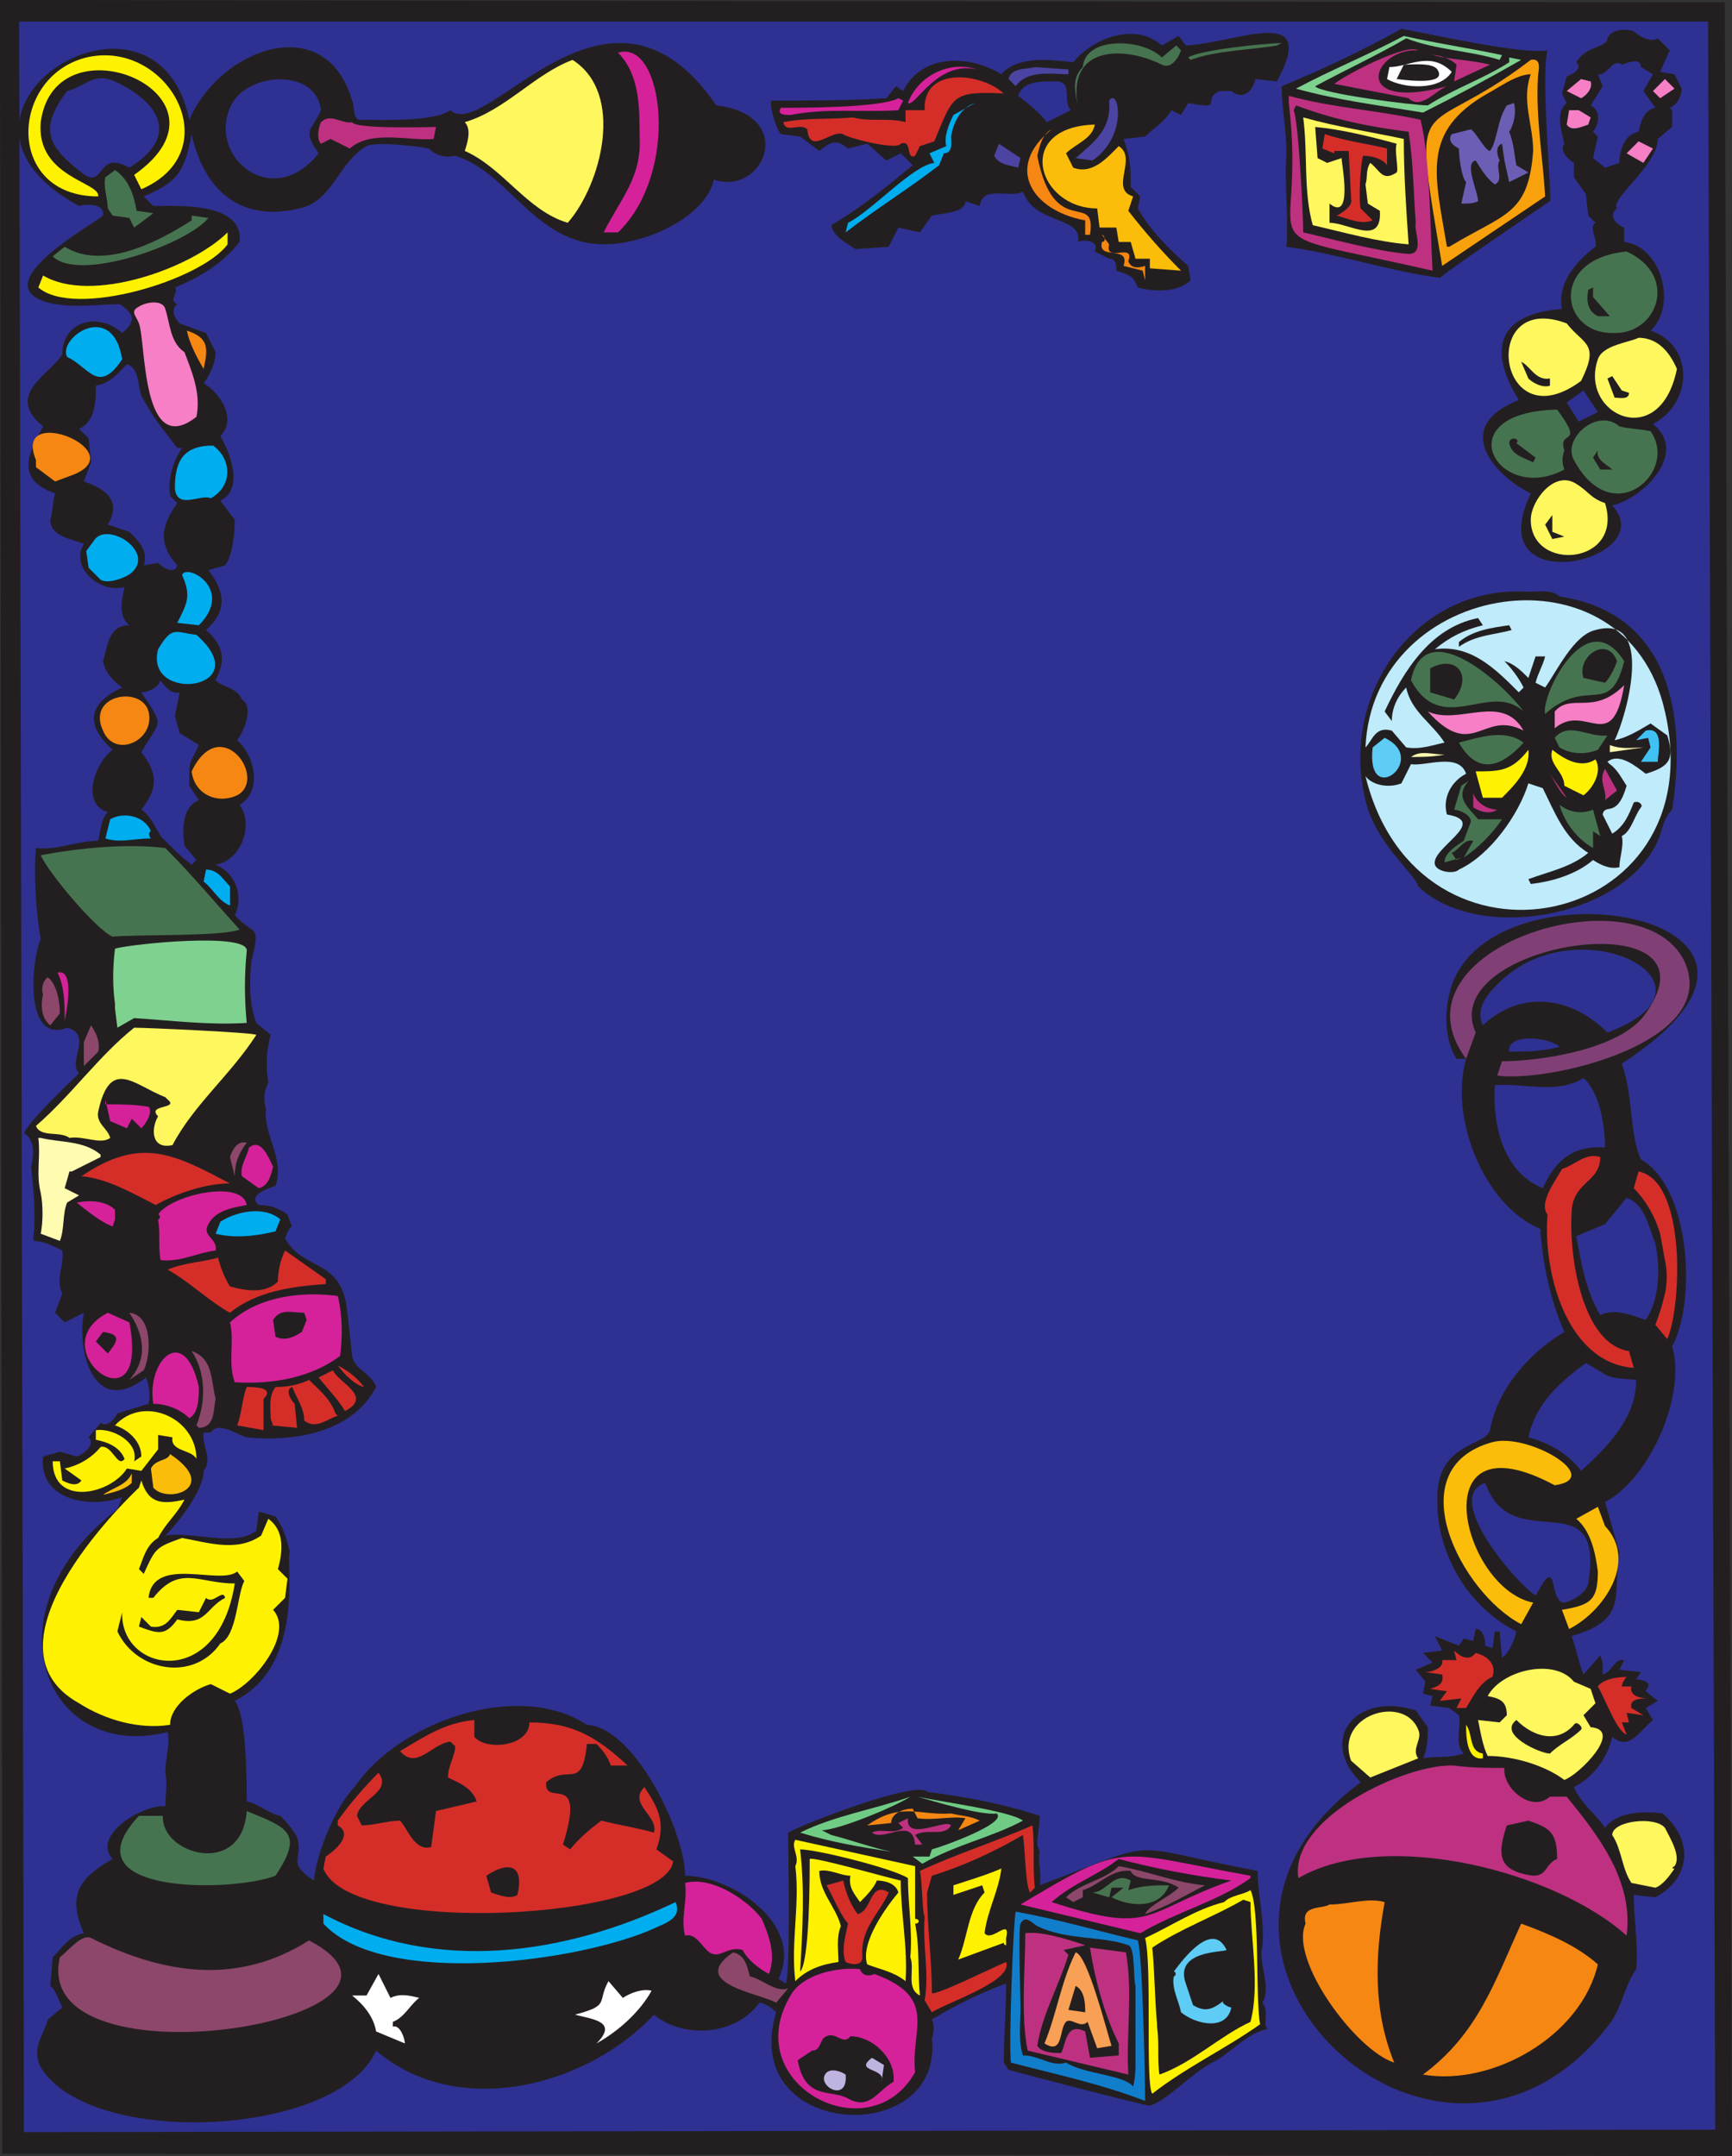 <svg xmlns="http://www.w3.org/2000/svg" width="542.25" height="675"><rect width="100%" height="100%" fill="#333333" stroke="none"/><path fill="#231f20" fill-rule="evenodd" d="m.75 674.25 541.5.75L540 .75 0 0l.75 674.25"/><path fill="#2e3192" fill-rule="evenodd" d="m537 666.75-529.5.75L6 6.75h528.75l2.25 660"/><path fill="#231f20" fill-rule="evenodd" d="M484.5 15.75c-2.25 7.5 1.5 46.5.75 47.25 0 0-30 20.25-34.5 24-16.5-2.25-31.5-7.5-48-9.75.75-9.75-.75-19.5 0-29.25 0-7.5-1.5-14.25-1.5-21 12.75-5.25 25.5-11.25 37.5-18 8.25 1.5 38.25 8.25 45.75 6.75"/><path fill="#231f20" fill-rule="evenodd" d="m519 12 3.75 3.75-3 6.75 4.5.75 2.25 4.5c0 2.25-1.5 5.25-3.75 6l.75.75v5.25L519 43.5c0 8.25-15 18.75-12.75 21.75-3 2.25 0 5.25 2.25 6v4.5c12 1.5 16.5 20.25 8.25 27.75 13.5 4.5 13.5 22.5.75 29.25 11.25 9-3 23.25-12.75 25.5 15.75 17.25-42 30.75-25.5-3.75-12-6-24.75-21-3.75-29.25-9.75-15.75-6.75-27 13.5-28.5-1.5-8.25 4.5-15 10.5-19.5.75-2.25-2.25-6 0-7.5l-2.25-2.25-.75-6.75-3.75-5.25V51c-2.25-1.5-4.5-3.75-3-6-.75-3.75-3-9.75.75-12.75l-1.5-3 1.5-5.25c1.5-.75 5.25-2.25 3-4.5 3-5.25 9.75-4.5 9.75-7.5 1.5-3 5.25-3 8.25-2.25 1.5 1.5 5.25 3.75 7.5 2.25M399.75 25.5l-6.75-.75c-.75 3.75-3.75 6.75-7.5 3.75h-3.75c-6 3 2.25 6-9.75 3.75L369.75 36l-3-1.5c-2.25 3.75-6 6-8.25 8.25l-6.75.75c2.25 6 2.25 9 2.25 15l3 3-.75 3.75C360 72 366 78 372 83.25l.75 4.5C369 91.5 361.5 91.5 356.25 90l-.75-1.5c-.75-2.25-3.75-3-6-3.75 0-1.5 0-3.75-2.25-3.75l-4.5-2.25c1.5-3.75-3.75-3.75-5.25-3C339 67.5 324 70.5 320.25 60c-3.75 2.25-12.75-2.25-13.5 4.5l-4.5-1.5c0 3.75-7.5 3.75-10.5 4.5L288 72.75l-6.75-1.5-3 6-10.5.75c-3-2.25-6.75-3.75-7.5-7.5 9-5.25 17.25-12 25.5-18.75L282 48l-4.5 2.25-6-5.25-6 1.5c-3.75-3-5.25-2.25-9 .75l-6-4.5-6-.75c-1.5-1.5-3.75-9-3-10.5 12 0 24 0 36-.75l3-3.75 2.25 1.5c6-12 21-11.25 30.75-5.25 5.25-6 15.75-4.5 22.5-3.75 6-7.5 19.5-12.75 27.75-5.25l5.25-3 2.25 3c15.75-.75 42-13.5 28.5 11.25"/><path fill="#7fd190" fill-rule="evenodd" d="m470.25 17.25-.75 1.5c-9.75-3-19.5-3-29.25-6.75-9 5.25-18.75 9.75-28.5 15 1.5 2.25 30.75 6 35.25 6 8.25-5.25 17.25-8.25 25.5-13.5V18l3.75.75c-10.5 6-20.25 11.25-30.75 16.5-13.5-2.25-26.25-3.75-39.75-7.5 11.25-6 22.5-10.5 33.75-16.5 9.75 2.25 20.25 3.75 30.75 6"/><path fill="#477450" fill-rule="evenodd" d="m363.75 18 4.5-3.75 1.5 1.5c-.75 2.25-3 6-6 4.5-12-6-30-6-26.25 13.5-.75-4.5-2.25-9 1.5-12.75.75-9.75 18.75-9 24.75-3m36-3.75c-9 1.5-18.75 1.5-27 4.5L372 18c3-2.25 24-4.5 29.25-4.5l-1.5.75"/><path fill="#231f20" fill-rule="evenodd" d="M224.25 33c25.5 3 15 28.5-.75 23.25-2.25 9.75-15 16.5-24 18.75-30 8.25-37.5-20.25-57-26.25-3 .75-6 0-8.25-2.25-3.75-.75-16.5-2.25-19.5-.75-9 5.25-10.5 17.25-21 19.5-18.75 4.5-30-6-33.75-23.25-2.25 12-4.5 15-15 19.5l3 3c6.75 0 28.5-1.5 27 11.25C69.75 82.5 62.25 87 54.75 90c1.5 1.5-2.25 3.75.75 5.25-2.25 1.5-.75 4.5.75 6l8.25 3 3 6c0 3-1.5 6.75-3.75 9.75 5.25 3 10.5 11.25 5.25 16.5 3 5.25 7.5 16.5 0 20.25l4.5 6c0 4.5-.75 11.25-3 14.25l-5.25 1.5c5.25 6.75 6 12.75-.75 18.75 6 5.25 6 9.75 3 15.75 2.25 2.25 6.75 2.25 8.25 6 3.75 2.25.75 9.75-1.5 12.75 5.25 4.5 8.25 15.75.75 20.25 4.5 6 .75 17.25-7.5 18.75 6 2.25 9 9.75 6 15.75 6 6.75 8.25 2.25 5.25 14.25-.75 6.75-.75 13.5 1.5 19.5l4.5 3.75c-1.5 5.25-1.5 10.5-.75 15-1.5 3-1.5 5.25-.75 8.25-.75 8.25 6 15.75 3 24-2.25.75-9 3-5.25 6 3 0 6 .75 9 3 2.25 6.75 1.5.75-.75 7.5 6 10.5 18 6 19.5 23.25l1.5 13.5c.75 4.5 6 5.25 7.5 9.75-7.5 14.25-25.5 17.25-40.5 15.75-3-.75-9-5.25-11.25-1.5h-2.25c-.75 3.75 3 8.25 0 12 0 6-7.5 15.75-12 20.25 8.25-1.5 21.75 3.75 28.5-1.5l.75-6 5.25 1.5c2.25 3 3.75 7.5 4.5 11.25-1.5 2.25 5.25 35.25-17.25 46.5 3.75 4.5 3.75 25.5 3.75 31.5 3.75.75 6.75 3.75 10.5 4.5 1.5 1.5 3.75 3.75 5.25 6.75 2.25 6.75-3.75 7.5 5.25 13.5C99 580.5 105 565.5 111 559.5c13.5-20.25 51-33.75 72.75-19.5 15 .75 30.75 33.75 30.75 47.25 14.25 0 37.5 15 29.25 32.25L246 621c1.5-3 .75-41.25.75-47.25 5.25-3 40.5-16.5 43.5-12.75 12 1.5 24 3.75 35.25 7.5 0 3-.75 6-.75 9l.75 2.25c-.75 3 .75 6.75 0 10.5 39.75-15 24.75-12.75 68.25-4.5 0 7.5 2.25 15.75 1.5 23.25-1.5 6 3 12.75 0 18 2.25 3 0 6 1.5 8.25-6.75 1.5-11.25 7.5-17.25 10.5s-14.25 12-19.5 13.5c-1.5 0-39-9.75-44.25-11.25l-1.5-2.25c0-7.5.75-16.5.75-24.75-8.25 3-15.75 6.75-23.25 11.25.75 1.5.75 3.75 0 6 3.75 34.5-60.75 31.5-48.75-8.25-1.5-1.5-3.75-3-5.25-3-7.5 10.5-24 11.25-33 3.75-21 22.5-61.5 33-87 11.25-12 27-89.25 30.75-105 5.25-3-6 .75-9.75 2.25-15l4.5-3.75c-.75-1.5-2.25-6-3.75-6.75l.75-9c3-3 5.25-6.75 9.75-7.5-5.25-12-1.5-17.25 9-23.25-6.75-7.5 9.75-17.25 16.5-16.5 0-3.75.75-6.75 0-10.5 0-4.5 1.5-8.25.75-12.75-38.25 9.75-57.75-37.5-15.75-69.75l1.5-3.75C27.75 472.5 12 469.5 13.5 456l5.25-1.5L24 456c2.25-.75 6-3.75 3.75-6l3.75-4.5c2.25 1.5 4.5-1.5 5.25-3l9.75-3c.75-3 0-6-.75-8.25C29.25 444 24 423 26.25 411l-6 3-3-3 2.25-6c-2.25-4.5.75-9 0-13.5-3-1.5-6-3-9-3V387c.75-6.75 0-14.25-.75-21.75.75-3 1.5-8.25-2.25-10.5 2.25-4.5 13.5-15 17.25-18.75-3.75-3.75 4.5-12-3.75-14.25-13.5 5.25-11.25-21-8.25-27.75-1.5-7.5-2.25-21.75-1.5-28.5 6.75.75 12.75-2.25 19.5-2.25.75-3 .75-6.75 3-9-8.25-2.25-4.5-15 1.5-19.5-8.25-7.5-8.25-14.25 3-19.5-3-2.25-5.25-4.5-6-8.25 1.5-4.5 1.5-11.25 8.25-11.25-3.75-3-2.25-8.25-1.5-12-7.5 2.25-17.25-6-12.75-13.5-3.75-1.5-10.5-2.25-10.5-7.5.75-2.25.75-6 1.5-8.25C4.5 150 9 141.75 13.5 133.5c-12-9.75 1.5-15.75 6-22.5 0-10.5 11.25-13.5 18.75-6.75 4.5-3.75 3.75-6-.75-9-7.5 0-15.75 1.5-23.25-.75-18.75-6 15.75-24.75 18-27 .75-3.75-5.25-3.75-7.5-3-54-29.25 24-78 34.5-27C69 15 102 3 110.25 31.5c.75.75 0 6.75 3 6 6 0 22.5.75 27.75-3 11.25 10.5 49.5-51 83.25-1.5"/><path fill="#be3181" fill-rule="evenodd" d="M444 15.75c-14.25-.75-21.75 19.5 9 11.25-3.75 1.5-8.25 7.5-12 3.75l-23.25-4.5c3.75-3 22.5-12.75 26.25-10.5"/><path fill="#d5229a" fill-rule="evenodd" d="M193.5 72.75H189c5.25-10.5 12-17.25 11.25-30 0-9 0-19.5-6.75-26.25 14.25-4.5 19.5 37.5 0 56.25"/><path fill="#be3181" fill-rule="evenodd" d="m466.5 20.25-11.25 5.25.75-5.25c-1.5-1.5-4.5-3-7.5-3 6 1.5 12 1.5 18 3"/><path fill="#2e3192" fill-rule="evenodd" d="M21 28.5c-9 12-6 17.25 4.5 25.5 7.5 6 4.5-7.5 15-1.5 15.75-9.75 9.75-20.25-4.5-27-6.75-3-9 1.5-15 3"/><path fill="#fff200" fill-rule="evenodd" d="M30.75 61.5c.75-4.5-19.5-6-18-23.25C17.25 4.5 77.25 30 42 54.75l2.25 4.5C72 47.25 52.5 12 27 18 3 24 1.5 61.5 30.75 61.5"/><path fill="#fff75e" fill-rule="evenodd" d="M177.75 69.75C165 66 157.5 52.5 145.5 47.25c.75-2.25 2.25-6.75 0-9 12.75-3.75 21.75-15 33.75-19.5 16.5 10.5 9 39-1.5 51"/><path fill="#2e3192" fill-rule="evenodd" d="m517.5 23.25-3 5.25 3.75 5.25c-3.75.75-4.5 4.5-5.25 7.5-4.5.75-6 6-6 9.75l-4.5 1.5-3.75-3 1.5-6.75-1.5-1.5c2.25-3 2.25-6.75-.75-8.25l3.75-6-1.5-3.75c3 .75 4.5-5.25 7.5-3 2.25-.75 6-2.25 6 .75l3.75 2.25"/><path fill="#fff" fill-rule="evenodd" d="M454.5 22.5c-3.75 6-15 5.25-20.25 2.25L435 21c6 0 12.75-5.25 19.5 1.5"/><path fill="#f9a10d" fill-rule="evenodd" d="M483.75 61.5 451.5 83.25c-9.75-58.5-7.5-37.5 27.75-64.5C483 18 481.5 22.5 481.5 24c-.75 12.75 1.5 24.75 2.25 37.5"/><path fill="#231f20" fill-rule="evenodd" d="m437.25 24.75 2.25-4.5c2.25 0 9-.75 10.5 1.5 3 4.5-6.75 3.75-12.75 3"/><path fill="#4b44a3" fill-rule="evenodd" d="M334.5 21.75v1.5c-5.25 0-12.75-1.5-16.5 3.75l-2.25-2.25c.75-3.75 6-3 8.25-3.75l10.5.75"/><path fill="#d5229a" fill-rule="evenodd" d="M306 21.75c-12.75-3-19.5 12-21.75 10.5 3-8.25 12.75-13.5 21.75-10.5"/><path fill="#231f20" fill-rule="evenodd" d="M479.25 23.25c-3 8.25.75 15.75.75 24-1.5 20.25-9 19.5-26.25 30H453c-3.75-22.5-8.25-36 12.75-48 3-1.5 9-6 13.5-6"/><path fill="#d52e29" fill-rule="evenodd" d="M314.25 29.25c-16.5-.75-15.75.75-21.75 15l-4.5 1.5-1.5 3c-3 1.5-.75-5.25-4.5-3.75-1.5 2.25-18-2.25-18-3-3.75-1.5-10.5 6.75-11.25-1.5-2.25-2.25-6.75 1.5-7.5-2.25 7.5-1.5 15-.75 21.75-1.5 5.25 1.5 11.25 0 16.5 1.5V34.5h6c-.75-13.5 17.25-12 24.75-5.25"/><path fill="#f67fc6" fill-rule="evenodd" d="M498 25.5c.75 2.25-1.5 4.5-3 5.25l-4.5-2.25 4.5-3.75 3 .75"/><path fill="#2e3192" fill-rule="evenodd" d="M100.5 34.5c-3 6.75-6 6-.75 13.5C85.5 66 65.25 49.5 72 33.75c4.5-11.25 27-12.75 28.5.75"/><path fill="#f67fc6" fill-rule="evenodd" d="m524.25 27.75-4.5 3-2.25-2.25 3.75-3.75 3 3"/><path fill="#2e3192" fill-rule="evenodd" d="m335.25 34.5-7.5 3.75c-2.25-3-6-6-9-8.25 1.5-4.5 6.75-4.5 10.5-4.5 7.5-.75 3 6 6 9"/><path fill="#be3181" fill-rule="evenodd" d="M444.75 37.5c3 12 3 34.5 3.75 47.25-62.25-14.25-39-2.25-45-52.5V30c13.5 3.75 27.75 4.5 41.25 7.5"/><path fill="#4b44a3" fill-rule="evenodd" d="m342 50.25-5.25-.75c6-5.25 11.25-9 10.5-18 3-4.5 6 11.25-5.25 18.75"/><path fill="#d5229a" fill-rule="evenodd" d="m282.75 31.5-1.5 3c-11.25.75-22.5-.75-33.75 1.5-1.5 0-4.5 0-3-2.25 6.75 0 31.5 0 36.75-3l1.5.75"/><path fill="#00adef" fill-rule="evenodd" d="M305.25 32.25c-4.5 1.5-6.75 6-7.5 10.5 0 1.5.75 5.25-2.25 5.25l-1.5 3.75c-9.75 7.5-19.5 13.5-29.25 21l.75-3c7.5-3.75 20.25-18 27-18.75l-1.5-3 5.25-2.25c-.75-3 .75-6.75 2.25-9.75l6.75-3.75"/><path fill="#6c5eb5" fill-rule="evenodd" d="M472.5 41.25C474 45 474 48 474.75 51.75L478.5 54l-6 3-1.5-6.75-.75-5.25c-2.25.75-1.5 3.75-.75 5.25-1.5 2.25 1.5 6-1.5 7.5-3-2.25-4.5-5.25-6-7.5-3.75.75.75 9.75.75 12.75-1.5.75-3 .75-5.25.75L459 57c-1.5-1.5-2.25-8.25-2.25-10.5-1.5-.75-3.75-2.25-2.25-4.5l6-1.5c1.5.75 4.5 6.75 6 6.75 2.25-3 2.25-9.75 5.25-14.25l2.25-.75c.75 3 0 6.75-1.5 9"/><path fill="#231f20" fill-rule="evenodd" d="M441 41.25c1.5 9.75 1.5 18.75 2.25 28.5-.75 2.25 3 9.75-2.25 9.75-9.75-.75-23.25-4.5-33-6.75 0-6-1.5-35.25-3-38.25l.75-1.5c12 4.5 23.25 6.75 35.25 8.25"/><path fill="#f67fc6" fill-rule="evenodd" d="M497.25 39c-2.25.75-5.25 2.25-6.75 0l.75-4.5h3l3.75 2.25-.75 2.25"/><path fill="#fff75e" fill-rule="evenodd" d="M439.5 43.5c0 11.25.75 21.75 1.5 33-9.75-.75-20.25-3.75-30-6-3-10.5-1.5-22.5-3-33.75 10.5 3 21 4.5 31.5 6.75"/><path fill="#be3181" fill-rule="evenodd" d="m136.5 39.75-.75 3.75c-7.5.75-19.5-3-26.25 3l-6-3-3 1.5c-1.5-1.5-.75-5.25 0-6.75 3-3 6.75.75 9.75 0 .75 2.25 24.75 1.5 26.25 1.5"/><path fill="#fbbd09" fill-rule="evenodd" d="M342.75 39c-.75 4.5-6 6-9 9l2.25 4.5c6 2.25 10.5-3 14.25-6.75 6 3.75-3 13.5 4.5 15.75l-1.5 4.5c5.25 6.75 10.5 12.75 16.5 18.75L360 84v-3h-4.5l-1.5-5.25h-3.75l-.75-4.5h-5.25l-.75-6c-18.75 0-26.25-25.5-.75-26.25"/><path fill="#231f20" fill-rule="evenodd" d="M437.25 45c-.75 2.25.75 8.25 0 9-4.5 3-5.25-.75-8.25-3-1.5 2.25-.75 4.5-1.5 6.75l.75 6L432 66c.75 11.25-9.75 3.75-15.75 3.75v-6c7.5 6 3.75-12.75 3.75-14.25l-4.5 1.5-3-1.5-.75-9.75c8.25.75 17.25 3 25.5 5.25"/><path fill="#f68712" fill-rule="evenodd" d="M329.25 40.5c-3 1.5-3.75 5.25-4.5 8.25 5.25 27 18.75 10.5 16.5 24.75h-1.5V69c-16.5-3-25.5-16.5-10.5-28.5"/><path fill="#d52e29" fill-rule="evenodd" d="M434.25 46.5v5.25c-1.5-2.25-5.25-3-7.5-3-.75 2.25-1.5 13.5-.75 16.5l3.75 3.75c-3.75 1.5-8.25-.75-11.25-1.5 1.5-.75 5.25-3 4.5-5.25l-.75-15h-4.5V48L414 46.5l.75-4.5c6.75 2.25 13.5 3 19.5 4.5"/><path fill="#f67fc6" fill-rule="evenodd" d="m517.5 46.5-3 4.5-5.25-3 3.75-3.75 4.5 2.25"/><path fill="#4b44a3" fill-rule="evenodd" d="m319.5 49.5-.75 3c-2.25-.75-6-.75-7.5-3.75l1.5-3.75 6.75 4.5"/><path fill="#477450" fill-rule="evenodd" d="m42.75 66 5.25.75-6 4.5-1.5-3-5.25-.75-1.5-2.25c0-3-1.5-6.75-.75-9.75l3-2.25c4.5 3 6 8.25 6.75 12.75m22.5 2.25c-6.75 8.25-40.5 20.25-48.75 12l3.75-3c12 7.5 29.25-1.5 39.75-8.25v-1.5l5.25.75"/><path fill="#fff200" fill-rule="evenodd" d="M71.25 76.5C63 87.75 23.25 99.75 12 90l1.5-3.75c15 9 46.5-2.25 57.75-13.5v3.75"/><path fill="#f68712" fill-rule="evenodd" d="M347.25 76.5c-1.5 6 8.25-.75 6 5.25.75 2.25 3 2.25 5.25 1.5v4.5l-.75-3-6-1.5c2.25-6.75-8.25-1.5-6.75-7.5 1.5 0 .75-2.25 0-2.25l2.25 3"/><path fill="#477450" fill-rule="evenodd" d="M509.25 78.75c16.5 7.5 9.75 26.25-4.5 25.5-16.5 0-19.5-23.25 4.5-25.5"/><path fill="#231f20" fill-rule="evenodd" d="m498.75 93 5.25 6h-3.75c-3-1.5-3.75-4.5-3-8.25l1.5-.75v3"/><path fill="#f67fc6" fill-rule="evenodd" d="M57.75 110.25C60 116.25 63 123 61.5 130.5c-17.25 13.5-15.75-23.25-18-29.25-.75-2.25-3-3.75 0-5.25 2.25-1.5 7.5-2.25 8.25.75 1.5 4.5 1.5 10.5 6 13.5"/><path fill="#fff75e" fill-rule="evenodd" d="M490.5 101.25c5.25 6.75 10.5 6 4.5 18-26.25 19.5-32.25-28.5-4.5-18"/><path fill="#00adef" fill-rule="evenodd" d="M38.25 112.5c-7.5 11.25-10.5 2.25-17.25-.75-3-6 14.25-18 17.25.75"/><path fill="#f68712" fill-rule="evenodd" d="M63.75 115.5c-2.25-3.75-4.5-8.25-5.25-12 6.75 2.25 6.75 5.25 5.25 12"/><path fill="#fff75e" fill-rule="evenodd" d="M525 115.5c-5.25 26.25-30.75 14.25-24.75-3 1.5-4.5 9.75-5.25 12.75-6.75 6 0 9.75 4.5 12 9.75"/><path fill="#231f20" fill-rule="evenodd" d="M485.25 118.5v2.25c-2.25.75-5.25-.75-6.75-2.25l-2.25-5.25c3 1.5 4.5 6 9 5.25"/><path fill="#2e3192" fill-rule="evenodd" d="M55.5 140.25H57c-3 4.5-4.5 9.75-3.75 15l2.25 2.25c-5.25 7.5-6 12.75 0 19.5-.75 3-4.5.75-6-.75L45 177c1.5-4.5-1.5-7.5-4.5-10.5l-6.75-2.25c4.5-7.5-.75-11.25-7.5-13.5l2.25-6-.75-7.5-3-3c5.25-2.25 5.25-9 5.25-13.5 4.5-.75 6.75-3.75 9.75-6.75 4.5 1.5 3 8.25 5.25 11.25 3.75 6.75 6 9 10.5 15"/><path fill="#231f20" fill-rule="evenodd" d="m507.75 122.25 2.25.75c0 2.25-3 1.5-4.5 1.5l-2.25-6 1.5-.75 3 4.5"/><path fill="#2e3192" fill-rule="evenodd" d="m500.25 129-6 3-3.75-6 5.25-3.75 4.5 6.75"/><path fill="#477450" fill-rule="evenodd" d="M489.75 141c-.75 2.25-.75 3.75 0 6-21 11.25-37.5-18-2.25-18.75 9 12 0 6 2.25 12.75"/><path fill="#477450" fill-rule="evenodd" d="M507 133.5c3 .75 6 .75 9.75 1.5 9 12.75-12 31.5-24 9-3.75-6.75 7.5-16.5 14.25-10.5"/><path fill="#f68712" fill-rule="evenodd" d="m17.25 150.75-6-4.5V144c-7.5-18 30-3 12 4.5l-6 2.25"/><path fill="#231f20" fill-rule="evenodd" d="m474.75 138.75 6 4.5-.75 1.5c-3-1.5-6.75-2.25-7.5-6 0-2.25 3.75-1.5 2.25 0"/><path fill="#00adef" fill-rule="evenodd" d="M66 156c-3-1.5-10.5 3.75-11.25-3 0-8.25 2.25-13.5 12-13.5 6 4.5 6 12.75-.75 16.5"/><path fill="#231f20" fill-rule="evenodd" d="M500.25 141c-.75 3 3 4.5 4.5 6H501l-2.25-3.75 1.5-2.25"/><path fill="#fff75e" fill-rule="evenodd" d="M502.5 157.5c6 19.5-23.25 21.75-23.25 5.25 0-6 7.5-15.75 14.25-11.25 3.75 2.25 4.5 4.5 9 6"/><path fill="#231f20" fill-rule="evenodd" d="M486 161.25v5.25l3.75 1.5-3.75.75-2.25-4.5 2.25-3"/><path fill="#00adef" fill-rule="evenodd" d="M27.75 177.75 27 172.5l2.25-3c3.75-6.75 19.5 3 12 9.75-1.5 1.5-7.5 3.75-9.75 2.25l-3.75-3.75m34.5 18L55.5 195c3-6 4.5-8.25 1.5-15 1.5-3.75 16.5 4.5 5.25 15.75"/><path fill="#231f20" fill-rule="evenodd" d="M488.25 186.75C523.5 192 528 225 523.5 253.5c-3 3-3 6.75-4.5 9.75-10.5 24-56.25 32.25-75 14.25-.75-3.75-13.5-13.5-16.5-27-8.25-33 15.75-67.5 51-65.25 3 0 7.5-.75 9.75 1.5"/><path fill="#bfebfb" fill-rule="evenodd" d="M427.5 243c2.25 3 7.5 3.75 11.25 2.25l3-6c4.5.75 15-3.75 17.25 3-4.5 2.25-7.5 7.5-6 12.75 13.5 2.25-5.25 10.5-3.75 15.75.75 2.25 6 3 7.5 1.5 9.75-4.5 18.75-17.25 21.75-27l4.5 1.5c3.75 7.5 6.75 15.75 14.25 20.25-5.25 4.5-12.75 6-18.75 8.25l.75 1.5c6.75-.75 14.25-3 19.5-7.5 2.25 1.5 5.25 3 8.25 2.25 0-3 1.5-6.75.75-9.75 3-1.5 3.75-6 6-9 .75-.75-.75-2.25-2.25-1.5-1.5 3.75-3 7.5-6.75 9.75l-3-6c.75-3.75 4.5 1.5 7.5-9-1.5-2.25-3-5.25-5.25-6.75l-.75-.75c3.75-3 9 1.5 12 3.75 7.5-2.25 9-4.5 6.75-12l-5.25-3.75c-3.75 2.25-7.5 4.5-11.25 5.25 3.75-7.5 12.75-39.75-6-34.5-6.75 1.5-12 12.75-15.75 18l-3-1.5c.75-3 2.25-5.25 3-8.25h-3l-2.25 6.75c-2.25-2.25-4.5-4.5-7.5-5.25 2.25 2.25 4.5 5.25 6 8.25l-1.5 1.5c-7.5-7.5-15-15-26.25-13.5 4.5-3.75 9-6 15-7.5l-1.5-2.25c-15 3-23.25 16.5-29.25 29.25l2.25 3c0-3.75 1.5-7.5 4.5-10.5 1.5 7.5 8.25 11.25 12 17.25-3.75.75-7.5 2.25-12 1.5l-4.5-5.25c-5.25-1.5-6 3-8.25 5.25 2.25-52.5 81.75-65.25 93.75-11.25C537 291 444 310.5 427.5 243"/><path fill="#231f20" fill-rule="evenodd" d="M473.25 197.25c-5.25 1.5-11.25 1.5-16.5 5.25V201c4.5-3.75 10.5-4.5 15.75-5.25l.75 1.5"/><path fill="#00adef" fill-rule="evenodd" d="M49.5 203.25c4.5-7.5 5.25-5.25 12-4.5C81 216 45 220.5 49.5 203.25"/><path fill="#477450" fill-rule="evenodd" d="M508.5 207c-4.5 18-11.25 4.5-24.75 16.5-1.5-5.25 12.75-35.25 24.75-16.5"/><path fill="#231f20" fill-rule="evenodd" d="M506.25 207c-.75 2.25-2.25 5.25-3.75 6.75l-6.75-1.5c-2.25-6.75 7.5-13.5 10.5-5.25"/><path fill="#477450" fill-rule="evenodd" d="M477 222.75C466.5 213 451.5 231 441.75 213c4.5-21.75 30 2.25 35.25 9.75"/><path fill="#231f20" fill-rule="evenodd" d="m455.25 219-7.5-2.25v-7.5c8.25-4.5 13.5 2.25 7.5 9.75"/><path fill="#2e3192" fill-rule="evenodd" d="m56.25 216.75-1.5 7.5 1.5 5.25 6 3.75c-3 6.75-3 3.75-3 12.75l3 4.5c-5.25 2.25-5.25 9-4.5 14.25l3.75 4.5-1.5 1.5c-3-2.25-6-5.25-9-8.25-.75 0-3.75-7.5-6.75-9 5.25-6.75 5.25-11.25 0-18 6-10.5 7.5-7.5 0-18.75 2.25 0 5.25-1.5 6-3.75 1.5 2.25 3.75 4.5 6 3.75"/><path fill="#f67fc6" fill-rule="evenodd" d="M486.75 228v-5.25c5.25-6 12 1.5 21.75-8.25-3.75 22.5-12 5.25-21.75 13.5"/><path fill="#f68712" fill-rule="evenodd" d="M46.5 222.75c2.25 9-10.5 15-14.25 6-5.25-11.25 12-14.25 14.25-6"/><path fill="#f67fc6" fill-rule="evenodd" d="M477 228.75c-12.75-6.75-15.75 9.75-30-6 9.75 4.5 23.25-6 30 6"/><path fill="#477450" fill-rule="evenodd" d="m503.25 230.25-3 4.5c-3.75 1.5-8.25 1.5-12-.75l-1.5-3c4.5-5.25 10.5 0 16.5-.75"/><path fill="#3fc2f3" fill-rule="evenodd" d="M519 238.5h-5.25l3-4.5-.75-3-3.75.75 3-3c6-1.5 3.75 7.5 3.75 9.75"/><path fill="#477450" fill-rule="evenodd" d="M477 232.5c-6.75 7.5-14.25 10.5-20.25 0 6-1.5 14.25-4.5 20.25 0"/><path fill="#5eccf5" fill-rule="evenodd" d="m429.75 234 3.75-3c14.25 6.75-6 22.5-3.75 3"/><path fill="#fffbb0" fill-rule="evenodd" d="m514.5 234-10.5 1.5v-2.25c3.75 1.5 7.5.75 10.5.75"/><path fill="#f68712" fill-rule="evenodd" d="M60 241.5c9-18.75 24 2.25 14.25 7.5-6.75 3-13.5-.75-14.25-7.5"/><path fill="#fff200" fill-rule="evenodd" d="M470.25 249.75h-6L462 241.5c7.5 0 11.25 0 16.5-6.75.75 6-4.5 11.25-8.25 15m29.25-12c2.25 3.75-.75 9-3.75 11.25l-6-3c0-4.5-5.25-6.75-3.75-11.25 3.75 3 9 6 13.5 3"/><path fill="#fffbb0" fill-rule="evenodd" d="M452.25 236.25c-3.75.75-7.5.75-10.5.75 3-2.25 6.75-.75 10.5-.75"/><path fill="#be3181" fill-rule="evenodd" d="m506.25 247.5-3.75 3c.75-3-2.25-6 0-9.75l3.75 6.75m-15.75 2.25-5.25-7.5c1.5 2.25 3 6 5.25 7.5"/><path fill="#477450" fill-rule="evenodd" d="M462.75 256.5h7.5c-3 4.5-7.5 9-12 12l3-5.25c-3-.75-4.5 3-6.75 3.75l1.5 2.25 1.5-.75-5.25 1.5c0-3 3.75-5.25 6-6.75l2.25-6c0-2.25-3.75-3.75-5.25-3.75l2.25-7.5 2.25-1.5c-4.5 5.25 0 8.25 3 12"/><path fill="#be3181" fill-rule="evenodd" d="M468.75 253.5c-2.25 1.5-5.25.75-7.5-.75v-4.5c.75 3 4.5 5.25 7.5 5.25"/><path fill="#477450" fill-rule="evenodd" d="m498.75 253.5 2.25 8.25-2.25-1.5v5.25c-5.25-3-9-8.25-10.5-13.5 3 2.25 6.75 3 10.5 1.5"/><path fill="#00adef" fill-rule="evenodd" d="M47.25 260.25c-.75 0-.75 1.5 0 2.25-5.25 0-9.75 1.5-14.25 0l1.5-6c3.75-2.25 10.5-1.5 12.75 3.75"/><path fill="#477450" fill-rule="evenodd" d="M51.75 265.5C60 273.75 67.5 282.75 75 291c-5.25 2.25-32.25 1.5-39.75 2.25C30 291 15 273 12.75 267.75c12-2.25 27-3.75 39-2.25"/><path fill="#00adef" fill-rule="evenodd" d="M72 277.5v6c-3.75-1.5-5.25-5.25-8.25-7.5l.75-3.75c3.75 0 5.25 3 7.5 5.25"/><path fill="#231f20" fill-rule="evenodd" d="M456 331.5h3c-5.25 18 5.25 45.75 23.25 53.25.75 11.25 3 21.75 7.5 32.25-11.25 6.75-21 18-23.25 30.75-1.5 5.25-17.25 3.75-16.5 22.5 0 16.5 9.75 33 24.75 40.5-.75 3-2.25 6.75-4.5 8.25l-.75-8.25H468l-.75 5.25-2.25-.75c0-2.25-.75-5.25-3-5.25l-.75 3.75-3-.75-1.5 2.25-7.5-3 2.25 4.5-6 .75 3 3-5.25 2.25 3 3.75-.75 3.75 3 .75-.75 3 6 .75 3 2.25c.75 4.5-1.5 9 1.5 12-4.5 1.5-9 .75-12.75 1.5 1.5-3 1.5-6.75 1.5-9.75l-3.75-5.25c-18.75-6-30.75 9-17.25 22.5-72 53.25 24.75 144 77.25 76.5 4.5-5.25 5.25-12.75 9-18 .75-7.5-.75-15-.75-23.25l6.75.75c11.25-6 12-18 2.25-26.25-5.25-.75-14.25-.75-18 4.5-3-4.5-7.5-7.5-9.75-12.75 6-3 10.5-9 12-15.75 5.25 4.5 8.25-1.5 12.75-5.25l-2.25-3.75 3.75-2.25-3.75-3 .75-1.5c.75-1.5-2.25-2.25-3.75-2.25l1.5-2.25-6.75-.75 1.5-3c-3-.75-3.75 3.75-6.75 4.5v-3.75l-.75-2.25-5.25 6c-1.5-3.75-2.25-8.25-3.75-12 18-5.25 12.75-12.75 15-26.25l-4.5-15.75c14.25-7.5 25.5-33.75 21-48.75 7.5-13.5 6-49.5-9.75-58.5-3.75-8.25-2.25-19.5-6-30 72.75-47.25-44.25-66-54-21.75-1.5 6-1.5 14.25 2.25 20.25"/><path fill="#fbbd09" fill-rule="evenodd" d="m491.25 510-2.25-6c9-1.5 11.25-3 11.25-12-.75-6-2.25-12.75-6.75-16.5l6.75-3.75 2.25 6c10.5 11.25-.75 27-11.25 32.25"/><path fill="#804076" fill-rule="evenodd" d="m468.75 336.75 1.5-4.5c12 0 37.5-3.75 45-15 25.5-36-66-22.5-53.25 6l-3 8.25c-25.5-34.5 54-59.25 68.25-30.75 12 25.5-42 38.25-58.5 36"/><path fill="#7fd190" fill-rule="evenodd" d="M77.25 320.25c-12 .75-23.25-.75-35.25-1.5l-5.25 3-.75-6v-1.5C35.25 309 35.25 303 36 297c5.25-1.5 42-5.25 41.25.75-.75 7.5-.75 15 0 22.5"/><path fill="#2e3192" fill-rule="evenodd" d="M503.25 323.25c-11.25-11.25-27-13.5-39-2.25-2.25-4.5.75-9 3.75-12 24.75-27 75.75-.75 35.25 14.25"/><path fill="#d5229a" fill-rule="evenodd" d="M20.25 319.5c0-5.25 0-10.5-2.25-15 6-1.5 2.25 15 2.25 15"/><path fill="#8d476b" fill-rule="evenodd" d="m18.75 317.25-3 3.75c-3-2.25-3-6.75-2.25-9.75-.75-1.5 0-4.5 1.5-5.25 3 2.25 3.75 8.25 3.75 11.25m12 12-4.5 4.5v-7.5L28.5 321c1.5 2.25 3 5.25 2.25 8.25"/><path fill="#fff75e" fill-rule="evenodd" d="M80.25 324C72 336.75 60.75 345.75 54 358.5c-6.75 1.5-6.75-5.25-4.5-9-3.75-3.75 6.75-2.25 3-5.25l-.75-.75c-9.75-3.75-17.25-12.75-21 4.5-.75 3.75 3 5.25 3.75 8.25-3 2.25-8.25-.75-12.75 0-3-2.25-9 0-10.5-3.75 11.25-9.75 19.5-21.75 30.75-30.75 3.75 0 37.5 1.5 38.25 2.25"/><path fill="#2e3192" fill-rule="evenodd" d="M488.25 327.75c-6 1.5-10.5 1.5-15.75 1.5-.75-6 12.75-4.5 15.75-1.5m14.25 31.5c-10.5-.75-15.75 4.5-19.5 12.75-12.75-5.25-15.75-20.25-15-32.25 9-.75 19.5 3 27.75-2.25 5.25 4.5 6.75 15.75 6.75 21.75"/><path fill="#d5229a" fill-rule="evenodd" d="M33 345.75c4.5 0 9 0 13.5.75 1.5 1.5-.75 5.25-2.25 6.75l-3-3-1.5 3L34.5 351l-1.5-6.75v1.5"/><path fill="#fffbb0" fill-rule="evenodd" d="M31.5 361.5v.75l-9 4.5h-.75l-1.5 5.25 4.5 2.25L21 376.5c-1.5 3.75-.75 8.25-2.25 12l-6-2.25c.75-3.75.75-9 0-12.75-1.5-6 0-11.25-.75-17.25h.75c6 1.5 13.5.75 18.75 5.25"/><path fill="#8d476b" fill-rule="evenodd" d="m73.5 368.25-1.5-6c.75-2.25 2.25-5.25 5.25-4.5-2.25 3-3.75 6-3.75 10.5"/><path fill="#d5229a" fill-rule="evenodd" d="M85.5 365.25c-.75 3-1.5 6-4.5 6.75l-5.25-3.75c-.75-3 1.5-6 2.25-9 3.75-3 6 3 7.5 6"/><path fill="#d52e29" fill-rule="evenodd" d="M72 370.5c-7.5 0-16.5 3-23.25 6.75-7.5-3.75-15-8.25-23.25-9 18.75-12.75 29.25-6.75 46.5 2.25"/><path fill="#2e3192" fill-rule="evenodd" d="M496.5 426.75c-8.25 6-15.75 12.75-18 23.25 6 1.5 12.75 5.25 16.5 10.5 8.25-7.5 17.25-16.5 17.25-28.5-10.5-.75-7.5-.75-15.75-5.25"/><path fill="#d52e29" fill-rule="evenodd" d="M501 362.25c-4.5-1.5-7.5 2.25-12 3.75-1.5 3-7.5 10.5-4.5 14.25-1.5 18 6 46.5 27 48L510 423c-15-2.25-18.75-30.75-18-42.75 0-10.5 9-9.75 9-18m21 57-3.75-4.5c1.5-3.75 2.25-6.75 3-9.75s.75-7.5 0-10.5l-1.5-8.25c-1.5-5.25-4.5-10.5-8.25-14.25l1.5-5.25c15 3 13.5 42 9 52.5"/><path fill="#d5229a" fill-rule="evenodd" d="M77.25 377.25c-3.75.75-9.75 1.5-12 6-2.25 3.75 3 4.5 2.25 8.25-6 .75-11.25 3.75-17.25 3-.75-4.5 0-8.25-.75-12.75.75 0 .75-1.5 0-1.5 3.75-6 26.25-11.25 27.75-3"/><path fill="#2e3192" fill-rule="evenodd" d="M518.25 389.25c1.5 7.5 1.5 17.25-3 24-4.5-1.5-9.75-3.75-14.25-1.5-4.5-7.5-6-16.5-7.5-24.75l9-3.75 6.75-8.25c6 2.25 6.75 9 9 14.25"/><path fill="#d5229a" fill-rule="evenodd" d="M36 378.75v3l-.75 2.25c-3.75-1.5-7.5-4.5-11.25-7.5 3.75-.75 9-.75 12 2.25"/><path fill="#00adef" fill-rule="evenodd" d="m87.75 381.75-1.5 3.75c-6 1.5-12.75 2.25-18.75.75l1.5-3.75c4.5-3 13.5-5.25 18.75-.75"/><path fill="#d52e29" fill-rule="evenodd" d="M102 402c-10.5.75-21.75 2.25-30 9-6.75-3.75-12.75-9.75-19.5-13.5 5.25-2.25 10.5-2.25 15.75-3.75.75 3 2.25 6.75 3.75 9 5.25 1.5 11.25 2.25 15-1.5 0-3 .75-6.75 2.25-9.75l12.75 9v1.5"/><path fill="#d5229a" fill-rule="evenodd" d="M105.75 405.75c1.5 6 1.5 12.75.75 18.75-9 6.75-21 9-33 8.25-2.25-6 0-12.75-1.5-18.75 9-8.25 22.5-9.75 33.75-8.25"/><path fill="#231f20" fill-rule="evenodd" d="M96 413.25 94.5 417c-2.25 1.5-5.25 3-8.25 1.5l-.75-5.25c2.25-3.75 6-2.25 9.75-2.25l.75 2.25"/><path fill="#d5229a" fill-rule="evenodd" d="M40.5 414c6.75 35.25-28.5 8.25-6.75-3l6.75 3"/><path fill="#8d476b" fill-rule="evenodd" d="m45 429-4.5 3c6-6.75 4.5-14.25 0-21 7.5.75 6.75 13.5 4.5 18"/><path fill="#231f20" fill-rule="evenodd" d="M33.75 423.75 30 420l2.25-3c6 .75 4.5 3 1.5 6.75"/><path fill="#8d476b" fill-rule="evenodd" d="M67.5 438c-.75 3 0 9-5.25 9l-.75-.75c3-7.5 3-16.5-1.5-23.25 6.75 2.25 6 9 7.5 15"/><path fill="#d5229a" fill-rule="evenodd" d="M62.25 434.25c0 3 0 8.25-3 9.75-3-3-7.5-4.5-11.25-4.5-2.25-13.5 9.75-25.5 14.25-5.25"/><path fill="#d52e29" fill-rule="evenodd" d="M114 434.25c-3-.75-6-3.75-8.25-6.75 3 1.5 6 3.75 8.25 6.75m-6 7.5c-2.25-3.75-5.25-6.75-8.25-10.5l4.5-2.25c1.5 3.75 12.75 8.25 3.75 12.75m-3 .75.75.75c-3 .75-6.75 4.5-10.5 1.5 0-3.75-2.25-6.75-3.75-10.5-2.25.75-.75 3.75.75 5.25L93 447l-8.25-.75c1.5.75 0-1.5 0-2.25 0-3-.75-6.75 1.5-9.75 3.75 0 7.5-.75 10.5-2.25 3 3 6.75 6 8.25 10.5M82.5 438v9.75l-8.25-1.5c1.5-3.75 1.5-8.25 3-12 2.25 0 9 0 5.25 3.75"/><path fill="#fff200" fill-rule="evenodd" d="M61.5 456.75c-1.5-3-8.25-2.25-7.5-6.75l-4.5-.75v4.5l-5.25 6.75-4.5-.75c-5.25 8.25-23.25 12-23.25-2.25h2.25l.75 6c1.5.75 4.5 2.25 6 0l-5.25-3.75c3.75-.75 8.25-3 11.25-6.75 3.75-.75 5.25 6.75 7.5 3.75-1.5-3.75-5.25-5.25-9-6v-3c5.25-.75 13.5 3.75 12 9.75l2.25-1.5c0-4.5-3.75-8.25-8.25-9.75 9-9.75 25.5-2.25 25.5 10.5"/><path fill="#fbbd09" fill-rule="evenodd" d="M486.75 465c-42-22.5-29.25 32.25-6.75 36.75l-3.75 6.75c-18.75-9.75-39-48.75-9-57 11.25-3 35.25 11.25 19.5 13.5M48 465.75l-.75-6c1.5-3 5.25-2.25 6-4.5C69 465.75 52.5 471 48 465.75m-6.75-1.5c-2.25 2.25-6 3-9 3.75 3-2.25 7.5-3 9-6.75v3"/><path fill="#fff200" fill-rule="evenodd" d="M57.75 469.5c-2.25 4.5-6 7.5-8.25 12-3.75 2.25-4.5 6-6 9.75l1.5 1.5c3.75-8.25 3.75-8.25 12-11.25 8.25 1.5 17.25 4.5 24.75-.75L84 475.5c5.25 3.75 4.5 10.5 3 15.75l3 3-.75 6L85.5 504c6.75 7.5-6 23.25-13.5 26.25l-6-3c-5.25 1.5-12.75 6.75-12.75 12.75-9.75 1.5-20.25-1.5-28.5-6.75C-9 514.5 43.5 465.75 43.5 465.75l.75-2.25c2.25 7.5 6.75 7.5 13.5 6"/><path fill="#2e3192" fill-rule="evenodd" d="M480.75 499.5c-6-3.75-29.25-30.75-15.75-35.25 8.25 24 37.5-1.5 32.25 31.5-.75 3-4.5 5.25-7.5 6-4.5 0-2.25-12.75-6.75-6l-2.25 3.75"/><path fill="#231f20" fill-rule="evenodd" d="m74.25 492 2.25 3c-2.25 3.75-2.25 17.25-7.5 19.5-8.25 12-26.25 9-32.25-3.75l1.5-6c-.75 18.75 30 24.75 35.25-9-11.25 0-17.25-6-25.5 4.5h-1.5C48 486.75 69 496.5 74.25 492"/><path fill="#231f20" fill-rule="evenodd" d="M70.5 500.25c-6 3-6 9-15 6.75-3.75 5.25-6 4.5-12 2.25l.75-3 3 3c4.5.75 6-2.25 8.25-5.25l6.75.75 2.25-4.5c2.25 2.25 5.25-3 6 0"/><path fill="#d52e29" fill-rule="evenodd" d="M462 517.5c3 .75 6.75 3 5.25 7.5-3.75 1.5-6 6-8.25 9.75h-3l1.5-3-6.75.75 2.25-3-5.25-.75c2.25-.75 4.5-1.5 3.75-4.5l-5.25-.75c2.25 0 6-1.5 5.25-3.75h4.5l-.75-3c1.5 1.5 4.5 3.75 6.75.75"/><path fill="#fff75e" fill-rule="evenodd" d="m492.75 526.5 5.25 2.25 1.5 4.5-3.75 3.75 2.25 3.75c10.5.75-3.75 15-8.25 16.5-6-4.5-15.75-7.5-24-7.5-1.5-3-2.25-7.5-3-11.25l6.75.75 2.25-2.25c0-4.5-2.25-5.25-6-6 4.5-8.25 21-12 27-4.5"/><path fill="#d52e29" fill-rule="evenodd" d="M509.25 525c-.75.75-1.5 2.25-1.5 3h3c-.75 3 3 3.75 5.25 3.75-2.25 0-6 0-5.25 3l3.75 2.25-5.25-.75.75 3h-2.25l1.5 3.75c-3-.75-6.75-11.25-9-15 1.5-2.25 6-3 9-3"/><path fill="#fff75e" fill-rule="evenodd" d="m444 550.5-15 6-6-5.25c-5.25-14.25 16.5-21 21-9.75 1.5 3-2.25 6 0 9"/><path fill="#d52e29" fill-rule="evenodd" d="M148.5 538.5v5.25c3.75 4.5 17.25 3 17.25-4.5 13.5 0 21 4.5 30.75 13.5h-5.25c-.75-2.25-2.25-4.5-4.5-6.75h-3c-1.5 15-6 6-12.75 12-.75 8.25 12.75-4.5 5.25 19.5l2.25 1.5c3-3.75 6.75-6.75 9.75-9 6 1.5 11.25 2.25 16.5 3.75 1.5-5.25-8.25-9-3-14.25 4.5 6.75 6.75 11.25 3.75 19.5l5.25 3.75c-2.25 18-101.25 24-109.5 2.25l.75-3.75c2.25-1.5 9-6.75 3.75-9.75V570c3.75-5.25 8.25-10.5 12.75-15 4.5 6-6 8.25-6.75 13.5l1.5 3c3.75 0 8.25-1.5 12-1.5 2.25 2.25 4.5 9.75 9.75 8.25l1.5-11.25 12.75-3c-1.5-4.5-6-6-9-7.5 0-3.75 2.25-6.75 2.25-9.75l-1.5-1.5c-6 .75-10.5 9-15.75 3 7.5-4.5 14.25-9 23.25-9.75"/><path fill="#231f20" fill-rule="evenodd" d="M492.75 540c.75-1.5 3 .75 2.25 1.5-3 3-6.75 4.5-9.75 7.5-3 0-16.5-6-10.5-10.5 5.25 5.25 12.75 7.5 18 1.5"/><path fill="#fff200" fill-rule="evenodd" d="M464.25 549v1.5C459 551.25 459 543 459 540c2.25 3 .75 8.25 5.25 9"/><path fill="#be3181" fill-rule="evenodd" d="M471 553.5c-.75 6 8.25 14.25 14.25 9h5.25c9.75 12 21 26.25 18.75 43.5-22.5-20.25-75.75-33.75-102.75-18-3-18.75 33.75-36 48.75-35.25 5.25.75 10.5.75 15.75.75"/><path fill="#70cc85" fill-rule="evenodd" d="M285 562.5c-4.5 3-22.5 10.5-27.75 10.5l3 1.5c6 1.5 12 3.75 18.75 5.25-9.75-1.5-18.75-3-28.5-6 10.5-5.25 24-7.5 34.5-11.25m35.25 7.5c-9.75 5.25-21 7.5-31.5 13.5l-3-2.25H291l.75-2.25c3-.75 24-8.25 20.25-11.25-4.5.75-19.5-3.75-24.75-5.25 6.75 1.5 29.25 4.5 33 7.5"/><path fill="#f68712" fill-rule="evenodd" d="M297.75 567.75c3 .75 6 .75 9 2.25l-6.75 3 2.25-3.75c-4.5-.75-9.75.75-15 0l-1.5-3c-3 0-6.75 1.5-6.75 4.5l-7.5.75c10.5-7.5 16.5-3 26.25-3.75"/><path fill="#477450" fill-rule="evenodd" d="M86.25 587.25c-13.5 5.25-66 6-42.75-18.75H51c-.75 12 24.75 19.5 26.25-1.5 12.75 5.25 18 6.75 9 20.25"/><path fill="#be3181" fill-rule="evenodd" d="M297.75 571.5c-2.25 3.75-7.5.75-11.25 3l2.25 3h-2.25c-.75-9-9.75-.75-13.5-3.75 3-1.5 6.75.75 9.75-1.5l-1.5-1.5 3-1.5c-.75 7.5 12 0 13.5 2.25"/><path fill="#231f20" fill-rule="evenodd" d="M487.5 582c-3.75 1.5-3 5.25-7.5 5.25-11.25-1.5-11.25-6.75-8.25-15.75l6.75-1.5c6.75 2.25 9 3.75 9 12"/><path fill="#fff75e" fill-rule="evenodd" d="M524.25 585c-1.5 2.25-3.75 5.25-6 6l-7.5-1.5c-3-4.5-3-10.5-6-15 0-4.5 13.5-6 16.5-2.25 1.5 3 5.25 9 3 12 0 0-1.5.75 0 .75"/><path fill="#d52e29" fill-rule="evenodd" d="M323.25 571.5c.75 6.75 0 13.5.75 19.5l-1.5 1.5c-1.5-2.25-1.5-13.5-2.25-18-9 5.25-18.75 9.75-28.5 12.75l-1.5 5.25c0 10.5 1.5 21 1.5 31.5 1.5.75 19.5-8.25 23.25-9.75 2.25 6-18.75 12.75-23.25 15.75l-2.25-3.75c1.5-9-.75-17.25 0-26.25-.75-.75-.75-11.25-1.5-14.25 11.25-5.25 23.25-9 35.25-14.25"/><path fill="#fff200" fill-rule="evenodd" d="M286.5 584.25v16.5c1.5 0 1.5 1.5 0 1.5 1.5 7.5.75 15 1.5 22.5-4.5-2.25-1.5-8.25-3-12 .75-8.25-.75-16.5-.75-24.75-4.5-3-28.5-9-33.75-9 1.5 12.75.75 25.5 0 38.25 3-3 3-30 3-35.25 1.5-.75 24.75 6 28.5 6.75 0 10.5 2.25 21 1.5 31.5-3.75-3-8.25-3.75-12-5.25-2.25-6.75 6-18 9.75-22.5-.75-3-4.5-3.75-6.75-3.75-.75 2.25-3.75 5.25-5.25 6.75-1.5-2.25-3.75-4.5-3-8.25-3 0-6.75-2.25-9.75-1.5 0 6.75 5.25 11.25 6.75 17.25-1.5 3.75-.75 7.5-.75 11.25-5.25.75-9.75 2.25-13.5 6-1.5-12 1.5-24 0-36 1.5-3-1.5-6 0-8.25l37.5 8.25"/><path fill="#d5229a" fill-rule="evenodd" d="M391.5 587.25v.75c-10.5 7.5-23.25 10.5-34.5 17.25l-37.5-9c33.75-20.25 30-16.5 72-9"/><path fill="#231f20" fill-rule="evenodd" d="M385.5 588.75c-27.75 9.75-24 17.25-56.25 6.75 6.75-6 14.25-8.25 21-13.5 11.25 3 23.25 5.25 35.25 6.75"/><path fill="#8d476b" fill-rule="evenodd" d="M377.25 590.25c-6 3-12 6.75-18.75 9 1.5-3 7.5-5.25 10.5-8.25-5.25-3.75-13.5-1.5-15-5.25-6-.75-9.75 4.5-15 6V594l-3 1.5-2.25-1.5c4.5-4.5 12-5.25 16.5-9.75 9 1.5 18 5.25 27 6"/><path fill="#231f20" fill-rule="evenodd" d="M162 593.25c-2.25 1.5-6 0-8.25-.75l-1.5-5.25c6.75-4.5 12-3.75 9.75 6"/><path fill="#fff200" fill-rule="evenodd" d="M313.5 585c-.75 6.75-4.5 13.5-5.25 20.25 2.25 3 8.25-5.25 6.75 1.5V609c-.75 0-.75-.75-.75-.75L300 613.5c3-6.75 3-15.75 8.25-21l-.75-2.25-9 3v-3c4.5-1.5 9.75-3 15-5.25"/><path fill="#477450" fill-rule="evenodd" d="M353.25 591.75c4.5-1.5 8.25-1.5 12.75-1.5-3 7.5-12 6.75-18 3.75l3.75-3H348l-.75 3-5.25-1.5c4.5 0 6.75-6.75 12-3.75l-.75 3"/><path fill="#d52e29" fill-rule="evenodd" d="M268.5 599.25c4.5-.75 3.75-10.5 9.75-6.75-3 6.75-9 11.25-8.25 20.25 0 3-3.75 2.25-5.25 1.5-1.5-3.75 0-8.25.75-12-3-3.75-4.5-8.25-6.75-12l5.25-1.5c.75 3.75 2.25 7.5 4.5 10.5"/><path fill="#d5229a" fill-rule="evenodd" d="M238.5 600.75C240.75 606 243 612 240.75 618c-3-1.5-6.75-4.5-8.25-7.5-5.25-1.5-7.5 3.75-11.25 0-2.25-2.25-3.75-5.25-6.75-4.5-1.5-5.25.75-10.5 0-16.5 8.25-2.25 19.5 5.25 24 11.25"/><path fill="#fff200" fill-rule="evenodd" d="M394.5 633.75c-10.5 7.5-23.25 13.5-33.75 21.75-2.25-3 0-40.5-2.25-48.75 8.25-3.75 15.75-9 24.75-11.25 2.25-2.25 6-2.25 8.25-3.75 3 6 1.5 33.75 3 42"/><path fill="#231f20" fill-rule="evenodd" d="M391.5 633c-9.75 4.5-18 12.75-28.5 16.5-.75-4.5 0-9.75-.75-15v-.75c-.75-8.25-.75-16.5-1.5-24 9-6 19.5-9.75 28.5-15l2.25.75c0 11.25 3 26.25 0 37.5"/><path fill="#f68712" fill-rule="evenodd" d="M433.5 595.5c-3 16.5-3.75 33.75 3 50.25-12-3.75-33-32.25-27.75-43.5-1.5-6 5.25-4.5 7.5-6 6 0 12-2.25 17.25-.75"/><path fill="#00adef" fill-rule="evenodd" d="M101.25 602.25v-3C136.5 618 177 612 211.5 595.5c2.25 5.25-3.75 6.75-6.75 8.25-23.25 10.5-84.75 18.75-103.5-1.5"/><path fill="#117ecc" fill-rule="evenodd" d="M356.25 607.5c1.5 5.25 2.25 42.75 2.25 50.25-13.5-5.25-27.75-8.25-42-12-.75-5.25.75-44.25 1.5-47.25 12.75 2.25 25.5 6 38.25 9"/><path fill="#231f20" fill-rule="evenodd" d="M355.5 621.75v24c0 2.25 0 4.5-.75 7.5-3-3.75-15-3.75-21-7.5-4.5 1.5-8.25-2.25-13.5-2.25-1.5-4.5-.75-9.75-.75-15 0-3-.75-24.75 0-26.25 1.5-3 3.75 0 5.25.75 9 4.5 20.25 3 28.5 6 2.25.75 1.5 10.5 2.25 12.75"/><path fill="#f68712" fill-rule="evenodd" d="M500.25 615c-5.25 22.5-33 38.25-54.75 34.5 17.25-12.75 22.5-29.25 30.75-47.25 8.25 3 17.25 6.75 24 12.75"/><path fill="#be3181" fill-rule="evenodd" d="m339.75 609-6.75 1.5 1.5 1.5c-3 9.75-8.25 18.75-9.75 28.5 1.5 2.25 5.25 2.25 7.5 2.25 1.5-3 1.5-9.75 7.5-6.75l1.5 8.25 9-.75v-3.75c-4.5-9-7.5-20.25-9-30l11.25 1.5c2.25 12.75 0 25.5.75 38.25l-31.5-7.5c-2.25-10.5-.75-26.25-.75-36.75 5.25-.75 14.25 2.25 18.75 3.75"/><path fill="#8d476b" fill-rule="evenodd" d="M96.75 607.5c47.25 24.75-87.75 47.25-78 5.25 2.25-1.5 6.75-7.5 9.75-6 22.5 11.25 45.75 15 68.25.75"/><path fill="#5eccf5" fill-rule="evenodd" d="M384 610.5c-.75.75-16.5 0-12.75 10.5l2.25 6.75c3.75 2.25 6 1.5 9.75-1.5-1.5.75 1.5 2.25 2.25 2.25-1.5 7.5-11.25 5.25-15.75 1.5-.75-3.75-3-7.5-2.25-11.25.75 0 .75-1.5 0-1.5 2.25-3 12-16.5 16.5-6.75"/><path fill="#8d476b" fill-rule="evenodd" d="M234.75 618.75c3.75.75 8.25 5.25 12 3.75L243 627c-5.25-3-27.75-6-13.5-15.75 3.75.75 4.5 4.5 5.25 7.5"/><path fill="#f8a056" fill-rule="evenodd" d="m348 640.5-4.5.75-3-8.25c-2.25 2.25-5.25-1.5-6.75 0-2.25 2.25-.75 10.5-6.75 6.75 3.75-9 5.25-19.5 9.75-28.5C340.5 612 346.5 636 348 640.5"/><path fill="#d5229a" fill-rule="evenodd" d="M273.75 618c20.25 7.5 11.25 17.25 12.75 30.75-14.25 25.5-55.5 3.75-39-24 3.75-6.75 15-9 21.75-8.25.75 2.25 3 2.25 4.5 1.5"/><path fill="#fff" fill-rule="evenodd" d="M122.25 625.5c3-1.5 6-.75 9 0-3 2.25-4.5 6-8.25 7.5v1.5c2.25-.75 3.75 3.75 3.75 5.25l-9-3.75c-.75-4.5-3.75-8.25-7.5-11.25h4.5l3.75-6.75 3.75 7.5m72.75 0c2.25-1.5 6-3 9-2.25-3.75 6.75-10.5 12.75-17.25 16.5 6.75-6.75-.75-7.5-6.75-9 11.25-3 6.75-3.75 10.5-10.5l4.5 5.25"/><path fill="#231f20" fill-rule="evenodd" d="m339.75 630-5.25-.75 2.25-7.5c3 1.5 3 6 3 8.25m-73.5 7.5c6.75 0 14.25 6.75 13.5 14.25-5.25 3-7.5 9-14.25 5.25-5.25-3-13.5.75-15.75-12l4.5-3c3 0 2.25-3.75 4.5-4.5 3-1.5 5.25 3 7.5 0"/><path fill="#bfb3e0" fill-rule="evenodd" d="m276.75 646.5-.75 5.25c1.5-4.5-9-3-3-7.5l3.75 2.25m-12 3c.75 8.25-7.5 4.5-6.75.75.75-3 4.5-2.25 6.75-.75"/></svg>
